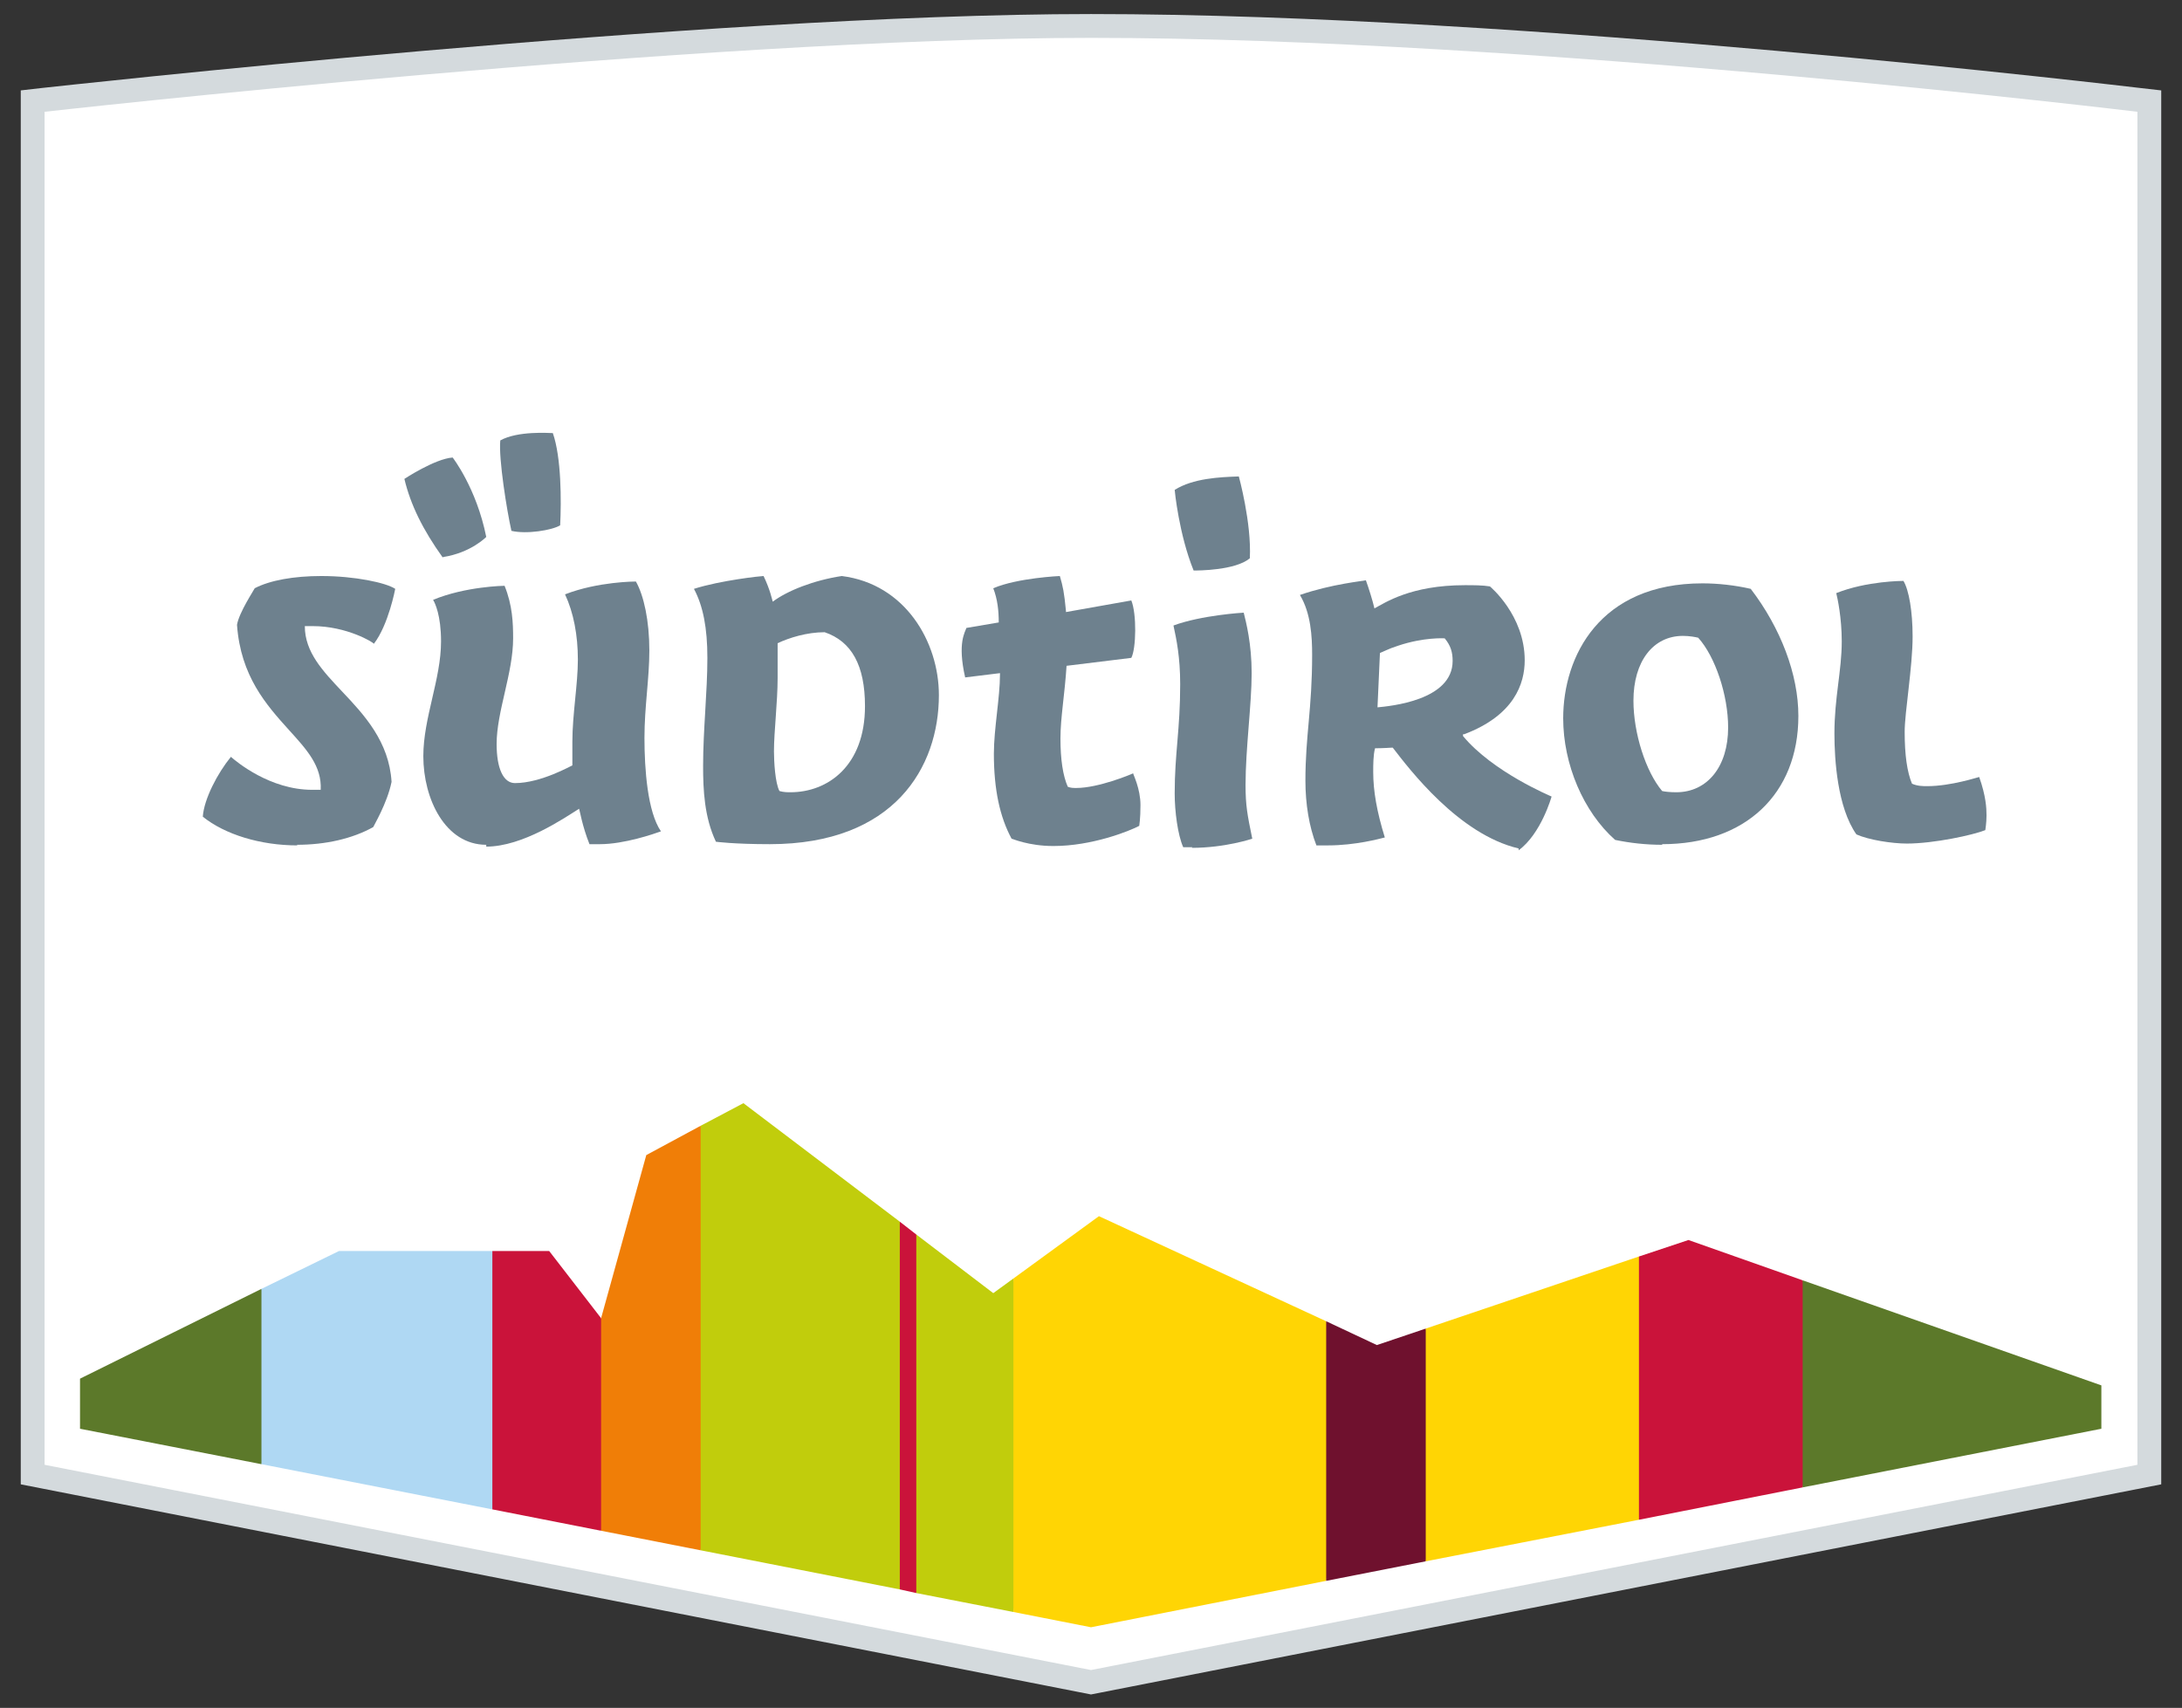 <?xml version="1.0" encoding="UTF-8"?><svg id="Ebene_1" xmlns="http://www.w3.org/2000/svg" viewBox="0 0 35.72 27.96"><rect x="0" y="0" width="35.72" height="27.96" fill="#333333" stroke="none"/><defs><style>.cls-1{fill:#fff;}.cls-2{fill:#f07e07;}.cls-3{fill:#ffd504;}.cls-4{fill:#c1cd0c;}.cls-5{fill:#afd8f3;}.cls-6{fill:#ca133a;}.cls-7{fill:#d4dadd;}.cls-8{fill:#6f112e;}.cls-9{fill:#6e818e;}.cls-10{fill:#5c792a;}</style></defs><g><path class="cls-7" d="M.34,24.3V1.48l.35-.04c.11-.01,10.84-1.21,17.17-1.21,7.1,0,17.07,1.2,17.17,1.21l.35,.04V24.3l-17.52,3.44L.34,24.3Z"/><path class="cls-1" d="M17.86,.62c7.16,0,17.13,1.21,17.13,1.21V23.98l-17.13,3.36L.73,23.98V1.83S11.48,.62,17.86,.62"/></g><polygon class="cls-10" points="1.31 22.57 1.31 23.39 4.28 23.97 4.85 22.54 4.28 21.1 1.31 22.57"/><polygon class="cls-5" points="5.55 20.48 4.28 21.1 4.28 23.97 8.06 24.71 8.54 22.66 8.06 20.48 5.55 20.48"/><polygon class="cls-6" points="9.84 21.58 8.99 20.48 8.06 20.48 8.06 24.71 9.84 25.06 10.32 23.07 9.84 21.58"/><polygon class="cls-2" points="11.47 25.38 11.92 21.91 11.47 18.43 10.58 18.91 9.84 21.58 9.84 25.06 11.47 25.38"/><polygon class="cls-4" points="14.73 20 14.93 22.77 14.73 26.02 11.47 25.38 11.47 18.43 12.17 18.06 14.73 20"/><polygon class="cls-6" points="14.73 20 14.73 26.02 15 26.08 15.45 23.1 15 20.21 14.73 20"/><polygon class="cls-4" points="16.59 20.93 16.26 21.17 15 20.21 15 26.08 16.59 26.39 17.14 23.45 16.59 20.93"/><polygon class="cls-3" points="21.71 25.88 22.06 23.56 21.71 21.63 17.99 19.91 16.59 20.93 16.59 26.39 17.86 26.64 21.71 25.88"/><polygon class="cls-8" points="23.34 25.56 23.83 23.61 23.34 21.75 22.54 22.02 21.71 21.63 21.71 25.88 23.34 25.56"/><polygon class="cls-3" points="26.83 24.88 27.35 22.7 26.83 20.57 23.34 21.75 23.34 25.56 26.83 24.88"/><polygon class="cls-6" points="29.51 24.35 30.09 22.65 29.51 20.96 27.64 20.3 26.83 20.57 26.83 24.88 29.51 24.35"/><polygon class="cls-10" points="29.51 20.96 29.51 24.35 34.4 23.39 34.4 22.68 29.51 20.96"/><g><path class="cls-9" d="M4.87,13.84c-.61,0-1.19-.18-1.55-.47,.02-.29,.24-.71,.46-.98,.09,.08,.64,.54,1.33,.54h.14c.02-.39-.23-.66-.52-.98-.37-.41-.79-.88-.85-1.72,.03-.2,.29-.59,.29-.6,.25-.13,.64-.2,1.09-.2,.55,0,1.06,.11,1.21,.21,0,0-.11,.59-.35,.9,0-.02-.44-.29-1-.29h-.13c0,.43,.3,.74,.61,1.07,.36,.38,.77,.82,.81,1.48-.07,.35-.3,.73-.3,.74-.34,.19-.78,.29-1.25,.29"/><path class="cls-9" d="M7.96,13.83c-.67,0-1.03-.75-1.03-1.45,0-.63,.29-1.26,.29-1.88,0-.43-.1-.63-.13-.68,.53-.22,1.16-.23,1.17-.23,.13,.32,.14,.61,.14,.86,0,.57-.27,1.2-.27,1.73,0,.4,.11,.64,.3,.64,.43,0,.93-.29,.94-.29,0-.02,0-.18,0-.39,0-.44,.09-.94,.09-1.34s-.07-.77-.21-1.07c.54-.21,1.15-.21,1.16-.21,.13,.23,.22,.64,.22,1.13,0,.46-.08,.92-.08,1.43s.05,1.21,.27,1.53c-.11,.04-.6,.21-1,.21h-.17c-.12-.3-.16-.56-.17-.58-.24,.15-.92,.62-1.52,.62m-.71-4.73c-.33-.46-.53-.87-.63-1.29h0s.5-.33,.79-.35c0,0,.39,.5,.55,1.3,0,0-.25,.26-.71,.33m1.12-.44c-.07-.31-.21-1.17-.18-1.47,.29-.16,.8-.12,.86-.12,.14,.4,.14,1.11,.12,1.51-.13,.08-.55,.15-.8,.09"/><path class="cls-9" d="M12.61,13.82c-.6,0-.89-.04-.89-.04-.19-.4-.21-.85-.21-1.24,0-.59,.07-1.21,.07-1.77,0-.49-.07-.85-.22-1.13,.44-.14,1.1-.21,1.14-.21,.11,.23,.14,.39,.15,.42,.24-.18,.67-.35,1.13-.42,1.04,.13,1.59,1.08,1.59,1.95,0,1.18-.73,2.44-2.77,2.44m.9-3.47c-.29,0-.58,.09-.77,.18v.57c0,.39-.06,.88-.06,1.2,0,.17,.02,.52,.09,.65,.07,.02,.13,.02,.18,.02,.61,0,1.22-.43,1.22-1.41,0-.67-.22-1.06-.66-1.21h0Z"/><path class="cls-9" d="M17.24,13.85c-.4,0-.67-.12-.68-.12-.19-.35-.29-.8-.29-1.39,0-.41,.1-.92,.1-1.3v-.02l-.57,.07c-.13-.57,0-.74,.02-.81l.53-.09c0-.19-.02-.38-.09-.56,.4-.17,1.09-.2,1.09-.2,.05,.17,.07,.26,.1,.57v.02l1.07-.19c.09,.22,.08,.79,0,.94l-1.06,.13c-.03,.47-.1,.85-.1,1.19s.04,.61,.12,.79c.05,.02,.09,.02,.14,.02,.36,0,.89-.22,.93-.24,0,.02,.12,.25,.12,.52,0,.23-.02,.33-.02,.34-.17,.09-.78,.33-1.4,.33"/><path class="cls-9" d="M19.52,13.87h-.15c-.09-.2-.14-.59-.14-.88,0-.66,.09-1.04,.09-1.79,0-.44-.06-.73-.11-.96,.46-.17,1.14-.21,1.15-.21,.04,.16,.13,.51,.13,.99,0,.51-.1,1.24-.1,1.83,0,.34,.03,.49,.11,.88,0,0-.44,.15-.99,.15m.03-4.54c-.24-.59-.31-1.31-.31-1.32,.3-.19,.74-.21,1.05-.22,0,0,.21,.76,.18,1.34-.24,.2-.85,.2-.92,.2h0Z"/><path class="cls-9" d="M24.86,13.89c-.98-.23-1.79-1.3-2.06-1.65h-.02s-.15,.01-.27,.01c-.03,.11-.03,.27-.03,.39,0,.31,.06,.65,.19,1.07-.08,.02-.48,.13-.93,.13h-.19c-.12-.31-.18-.68-.18-1.06,0-.74,.11-1.17,.11-2.06,0-.3-.02-.68-.2-.98,.52-.18,1.05-.23,1.08-.24,.05,.14,.11,.33,.14,.46,.17-.09,.59-.38,1.48-.38,.14,0,.29,0,.41,.02,0,0,.57,.47,.57,1.21,0,.38-.17,.9-.99,1.21h-.02v.03c.49,.59,1.43,.98,1.45,.99,0,0-.17,.61-.54,.88m-1.97-3.35c-.16,.05-.27,.11-.3,.12,0,.03-.04,.87-.04,.89,.2-.02,1.23-.11,1.23-.76,0-.14-.03-.25-.13-.37-.02,0-.34-.02-.76,.12"/><path class="cls-9" d="M27.21,13.83c-.27,0-.53-.03-.77-.08-.52-.46-.85-1.24-.85-1.99,0-1.02,.6-2.21,2.28-2.21,.25,0,.53,.03,.79,.09,.49,.64,.78,1.4,.78,2.08,0,1.28-.87,2.1-2.23,2.1m.34-3.41c-.49,0-.81,.42-.81,1.06,0,.53,.2,1.16,.47,1.48,.04,.01,.13,.02,.23,.02,.51,0,.85-.42,.85-1.06,0-.53-.21-1.16-.49-1.47-.04-.01-.14-.03-.25-.03"/><path class="cls-9" d="M31.22,13.81c-.25,0-.63-.06-.83-.15-.31-.44-.36-1.22-.36-1.65,0-.59,.12-1.03,.12-1.51,0-.39-.07-.71-.09-.79,.5-.2,1.09-.2,1.1-.2,.09,.15,.15,.5,.15,.91,0,.5-.13,1.24-.13,1.56,0,.38,.04,.66,.12,.85,.09,.04,.18,.04,.25,.04,.39,0,.84-.15,.85-.15,.11,.31,.12,.51,.12,.63s-.02,.24-.02,.24c-.2,.08-.84,.22-1.29,.22"/></g></svg>